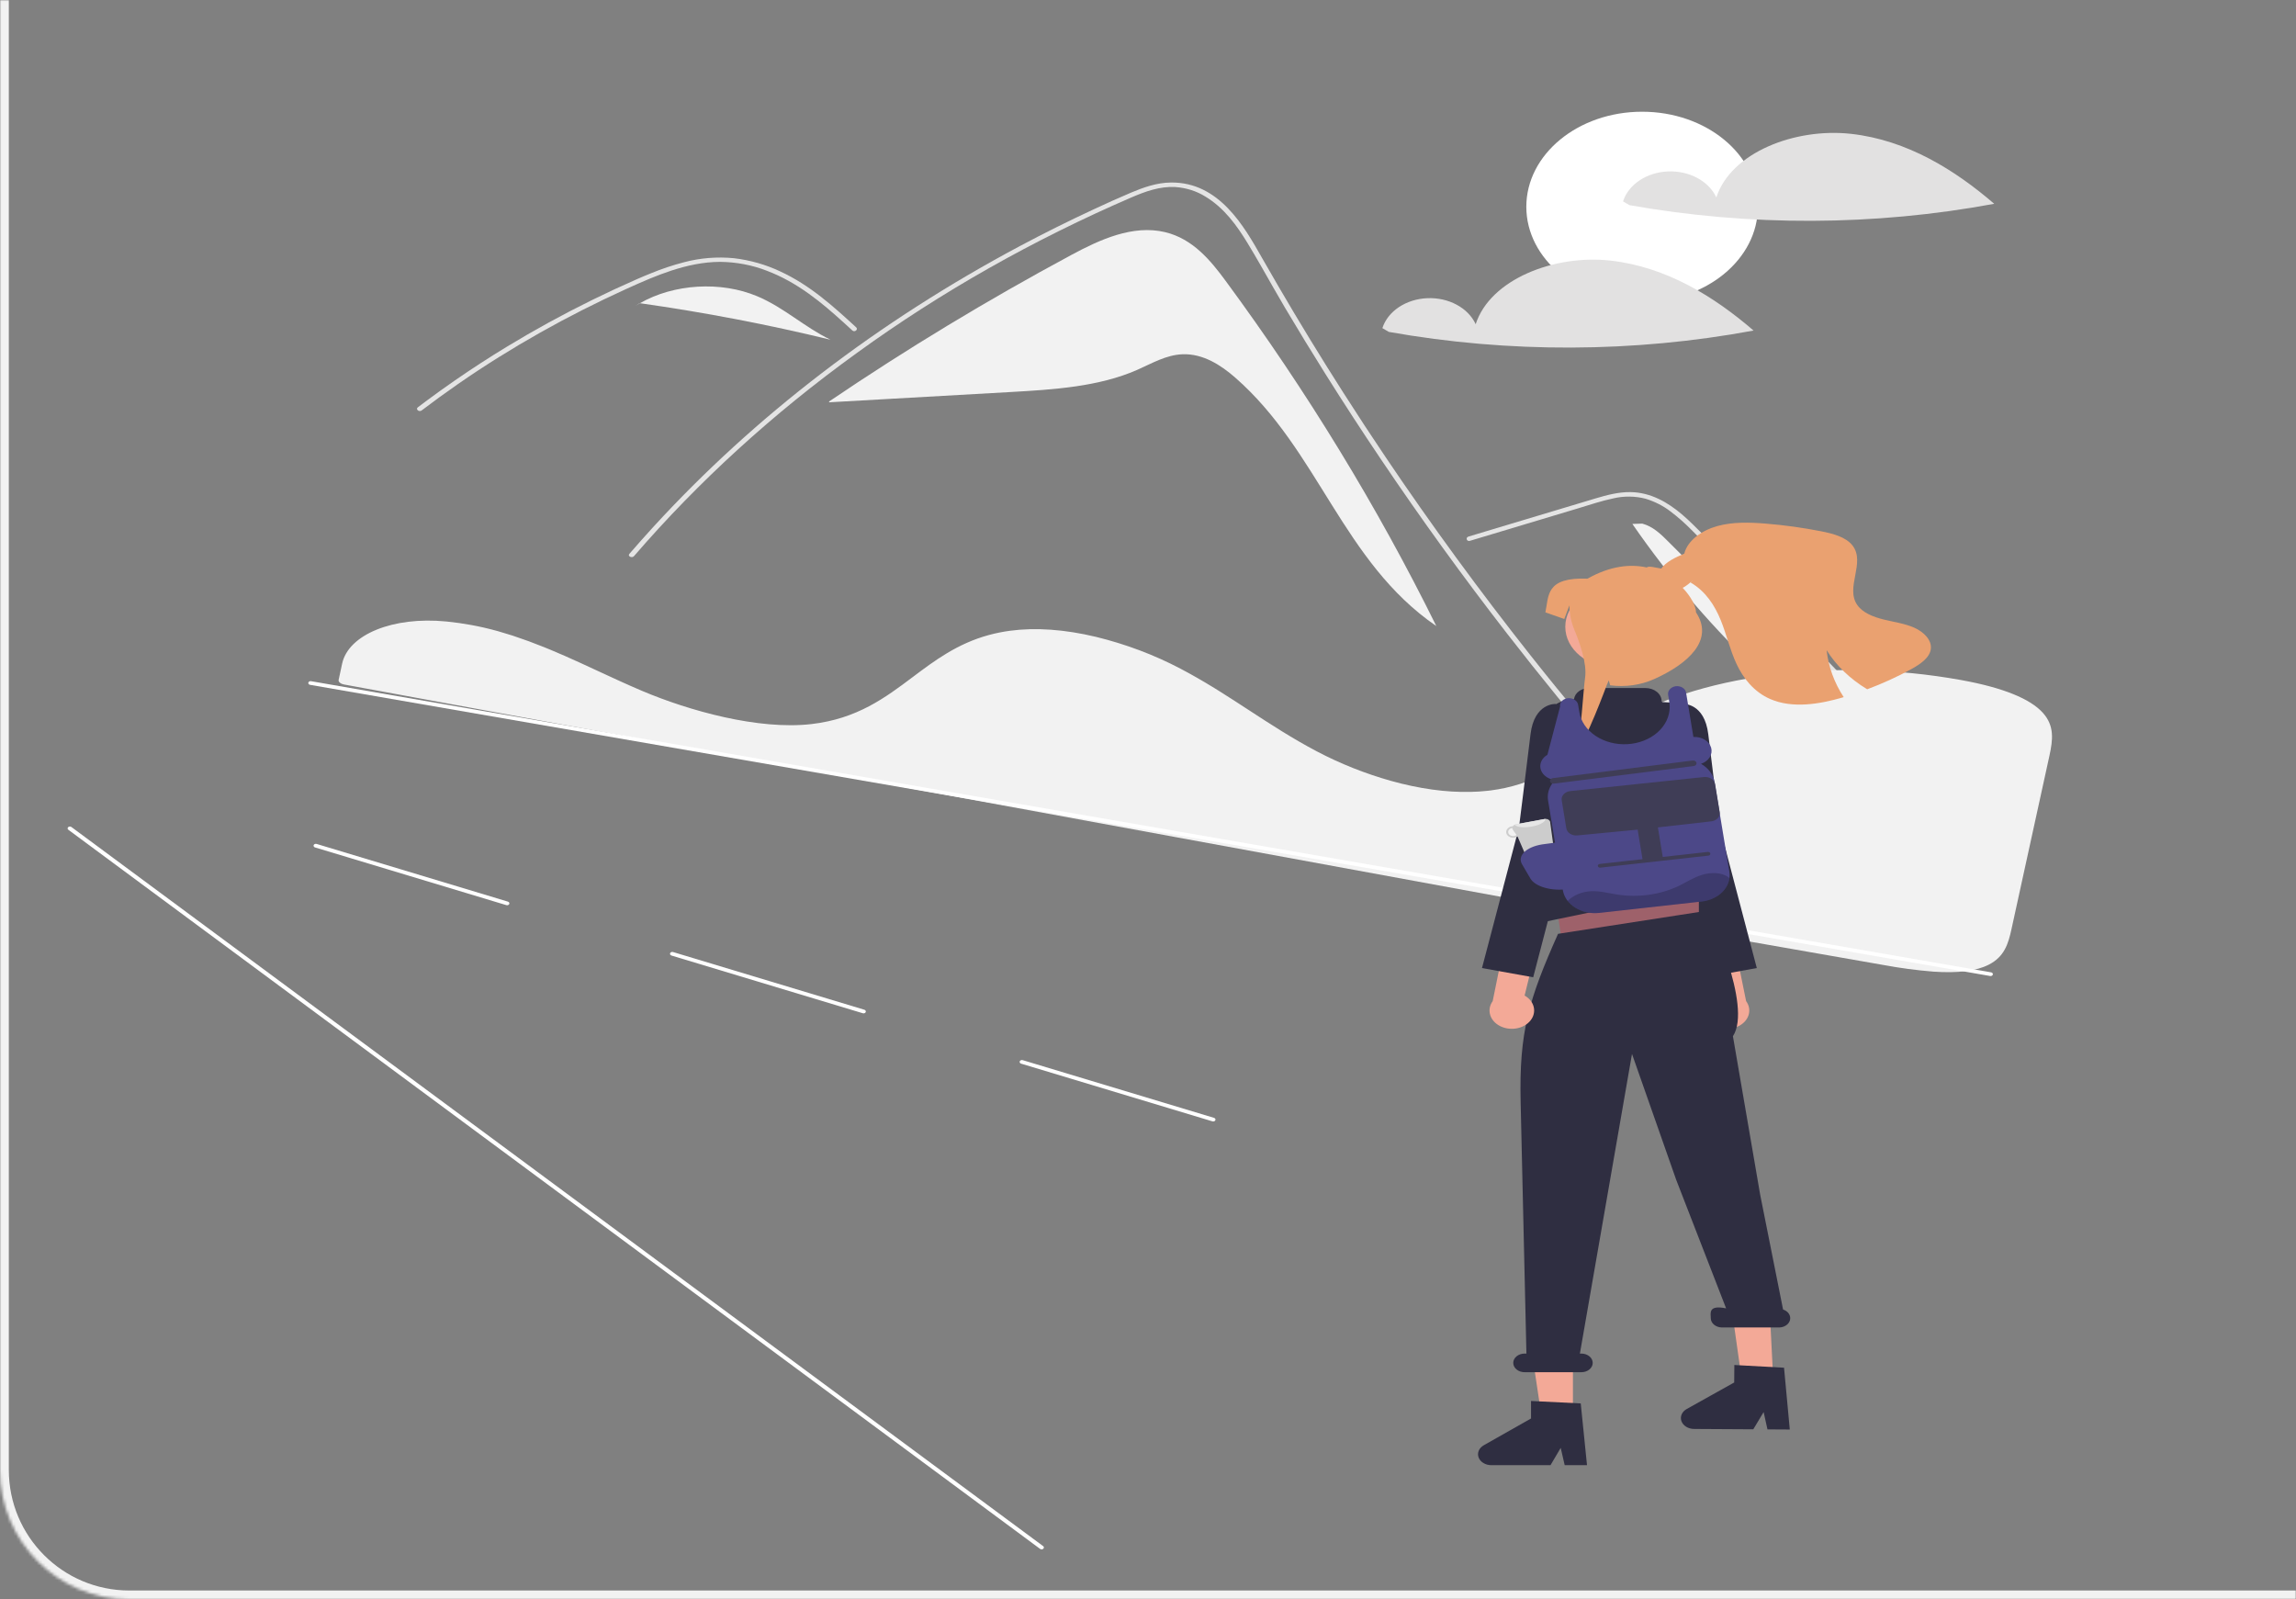 <svg width="781" height="544" viewBox="0 0 781 544" fill="none" xmlns="http://www.w3.org/2000/svg">
<rect x="0" y="0" width="781" height="544" fill="#808080" stroke="none"/>
<g clip-path="url(#clip0_182_1957)">
<path d="M416.922 95.556C411.817 88.624 405.767 81.223 396.293 78.959C385.321 76.338 374.05 81.545 364.49 86.684C335.899 102.051 308.366 118.705 282.016 136.57L282.044 136.839C302.559 135.677 323.073 134.516 343.588 133.355C358.41 132.516 373.741 131.561 386.839 125.804C391.809 123.62 396.654 120.702 402.287 120.499C409.284 120.247 415.386 124.259 420.181 128.45C448.544 153.245 456.751 191.163 488.572 212.947C468.507 172.323 444.549 133.07 416.922 95.556Z" fill="#F2F2F2"/>
<path d="M591.269 305.864C588.132 302.613 586.851 301.851 583.757 298.57C558.565 271.822 534.887 244.17 512.723 215.616C497.668 196.222 483.359 176.456 469.797 156.318C463.341 146.744 457.061 137.095 450.958 127.371C446.223 119.831 441.593 112.246 437.069 104.616C435.775 102.437 434.518 100.247 433.267 98.053C430.32 92.893 427.427 87.707 424.321 82.617C420.781 76.816 416.473 70.734 409.973 66.836C407.016 64.99 403.479 63.872 399.776 63.615C394.485 63.334 389.603 65.128 385.014 67.087C351.404 81.592 320.033 99.352 291.572 119.986C263.067 140.538 237.588 163.756 215.655 189.168C214.984 189.955 213.398 189.203 214.075 188.412C216.742 185.316 219.462 182.253 222.234 179.224C256.709 141.582 298.981 109.212 347.117 83.594C355.215 79.286 363.466 75.179 371.869 71.275C376.104 69.306 380.358 67.362 384.684 65.539C388.926 63.75 393.429 62.142 398.275 62.082C414.764 61.871 423.302 77.202 429.166 87.517C431.009 90.763 432.874 94 434.762 97.226C441.896 109.476 449.305 121.613 456.988 133.638C461.729 141.063 466.575 148.444 471.524 155.782C486.927 178.632 503.298 201.02 520.638 222.945C543.608 251.988 566.395 277.643 592.563 304.802C593.283 305.553 591.995 306.626 591.269 305.864Z" fill="#E4E4E4"/>
<path d="M289.941 112.416C288.983 111.539 288.031 110.663 287.066 109.786C279.463 102.882 271.304 96.059 260.862 92.101C255.883 90.154 250.448 89.12 244.934 89.07C239.235 89.085 233.663 90.312 228.397 92.031C225.907 92.847 223.472 93.774 221.073 94.761C218.333 95.893 215.642 97.101 212.963 98.318C207.934 100.603 202.971 102.987 198.073 105.472C188.327 110.417 178.886 115.739 169.751 121.439C165.015 124.395 160.377 127.447 155.837 130.597C151.614 133.523 147.476 136.527 143.424 139.61C142.558 140.266 141.264 139.204 142.13 138.548C143.198 137.731 144.278 136.919 145.359 136.118C148.41 133.853 151.51 131.632 154.659 129.455C160.401 125.477 166.292 121.653 172.332 117.982C181.724 112.271 191.439 106.947 201.478 102.01C206.494 99.546 211.58 97.184 216.734 94.926C218.291 94.245 219.865 93.579 221.458 92.948C225.072 91.451 228.827 90.196 232.686 89.195C238.154 87.743 243.938 87.276 249.646 87.827C255.156 88.485 260.465 89.993 265.293 92.271C275.545 96.975 283.496 104.25 291.235 111.349C292.016 112.07 290.728 113.137 289.941 112.416Z" fill="#E4E4E4"/>
<path d="M500.008 183.956L524.575 176.58L536.772 172.917C540.745 171.724 544.708 170.366 548.814 169.512C552.383 168.675 556.172 168.715 559.714 169.626C562.873 170.586 565.764 172.057 568.216 173.953C570.721 175.846 573.051 177.89 575.189 180.066C577.844 182.686 580.461 185.334 583.089 187.972C593.936 198.863 604.712 209.8 615.417 220.785C626.121 231.769 636.755 242.801 647.316 253.878C657.904 264.983 668.418 276.135 678.86 287.333C680.139 288.704 681.417 290.077 682.694 291.45C683.4 292.209 684.991 291.461 684.275 290.691C673.756 279.381 663.164 268.117 652.499 256.899C641.807 245.654 631.041 234.457 620.202 223.308C609.363 212.159 598.45 201.058 587.464 190.006C584.727 187.252 581.986 184.502 579.24 181.755C576.924 179.437 574.634 177.094 572.093 174.937C567.43 170.978 561.603 167.479 554.629 167.384C550.529 167.328 546.56 168.396 542.751 169.528C538.644 170.748 534.546 171.99 530.444 173.222L505.706 180.65L499.521 182.507C498.423 182.837 498.898 184.29 500.008 183.956Z" fill="#E4E4E4"/>
<path d="M257.628 100.788C245.144 95.52 229.156 96.552 217.684 103.133C239.566 106.232 261.209 110.379 282.502 115.553C273.66 111.299 266.743 104.634 257.628 100.788Z" fill="#F2F2F2"/>
<path d="M217.564 103.115L215.16 104.718C215.973 104.157 216.818 103.631 217.686 103.133C217.645 103.127 217.605 103.121 217.564 103.115Z" fill="#F2F2F2"/>
<path d="M567.289 184.03C564.871 181.614 562.256 179.083 558.639 178.102L555.262 178.211C580.969 215.503 615.689 248.089 657.29 273.968C627.29 243.989 597.289 214.01 567.289 184.03Z" fill="#F2F2F2"/>
<path d="M412.681 381.455C412.59 381.455 412.5 381.442 412.414 381.416L347.342 361.792C347.15 361.734 346.993 361.616 346.907 361.463C346.821 361.311 346.813 361.136 346.883 360.978C346.954 360.821 347.098 360.692 347.284 360.622C347.47 360.551 347.682 360.544 347.874 360.602L412.947 380.226C413.117 380.278 413.26 380.376 413.35 380.506C413.44 380.635 413.473 380.786 413.441 380.932C413.409 381.079 413.315 381.212 413.177 381.307C413.038 381.403 412.862 381.455 412.681 381.455Z" fill="white"/>
<path d="M293.747 344.683C293.656 344.683 293.566 344.67 293.481 344.644L228.408 325.02C228.216 324.962 228.06 324.844 227.974 324.691C227.888 324.539 227.879 324.364 227.95 324.206C228.02 324.049 228.164 323.92 228.35 323.85C228.536 323.779 228.748 323.772 228.941 323.83L294.013 343.454C294.183 343.506 294.326 343.604 294.417 343.734C294.507 343.863 294.539 344.014 294.507 344.16C294.475 344.307 294.382 344.44 294.243 344.535C294.104 344.631 293.928 344.683 293.747 344.683Z" fill="white"/>
<path d="M172.501 307.911C172.41 307.911 172.32 307.898 172.235 307.872L107.162 288.248C107.067 288.219 106.98 288.175 106.905 288.119C106.831 288.063 106.77 287.995 106.728 287.919C106.685 287.844 106.661 287.762 106.657 287.679C106.653 287.596 106.669 287.512 106.704 287.434C106.739 287.356 106.792 287.284 106.861 287.223C106.929 287.162 107.012 287.113 107.104 287.078C107.196 287.043 107.296 287.023 107.397 287.02C107.498 287.016 107.599 287.029 107.695 287.058L172.767 306.682C172.937 306.734 173.08 306.832 173.17 306.962C173.261 307.091 173.293 307.242 173.261 307.388C173.229 307.535 173.136 307.668 172.997 307.763C172.858 307.859 172.682 307.911 172.501 307.911Z" fill="white"/>
<path d="M160.31 212.594C157.597 212.096 154.85 211.703 152.137 211.429L151.742 211.389C133.731 209.628 118.526 215.8 116.375 225.745L115.992 227.545C115.753 228.683 115.496 229.906 115.189 231.26C115.041 231.928 115.859 232.612 117.048 232.83L550.21 312.322C580.798 317.751 611.287 323.115 640.826 328.263C646.354 329.288 651.953 330.032 657.593 330.489C666.032 331.076 672.21 330.303 676.483 328.127L676.484 328.127C681.795 325.431 683.131 321.054 684.222 316.032C686.419 305.889 688.76 295.241 691.093 284.624C693.148 275.267 695.198 265.936 697.141 256.998C698.283 251.692 698.903 246.937 694.918 242.485C690.597 237.668 681.341 233.929 667.408 231.372C667.239 231.342 667.072 231.311 666.901 231.28C623.196 223.414 576.067 229.664 549.628 246.832C546.583 248.81 543.655 250.987 540.823 253.093C536.633 256.355 532.168 259.37 527.461 262.116C524.862 263.585 522.105 264.856 519.224 265.912C519.026 265.991 518.801 266.073 518.567 266.148C518.023 266.349 517.46 266.536 516.918 266.696C513.762 267.695 510.486 268.417 507.145 268.85L506.811 268.891C506.559 268.926 506.288 268.958 506.018 268.984C504.103 269.195 502.175 269.319 500.243 269.357C491.893 269.553 482.801 268.298 473.22 265.628C464.378 263.135 455.932 259.782 448.061 255.642C439.709 251.258 432.121 246.311 424.784 241.527C421.561 239.425 418.227 237.252 414.877 235.157C414.247 234.763 413.627 234.378 412.997 233.99C408.894 231.473 405.137 229.327 401.512 227.429C392.613 222.745 382.957 219.11 372.827 216.629C362.121 214.074 352.262 213.378 343.534 214.553C341.11 214.878 338.721 215.359 336.389 215.992C325.636 218.906 317.918 224.703 310.455 230.31C301.171 237.283 291.571 244.494 276.003 246.289C258.038 248.364 234.427 241.8 218.32 234.962C213.256 232.812 208.246 230.489 203.401 228.242C201.444 227.334 199.485 226.429 197.523 225.528C193.667 223.762 190.496 222.369 187.546 221.144L186.613 220.754C186.094 220.54 185.574 220.326 185.043 220.116C181.528 218.697 178.227 217.482 174.945 216.4L174.169 216.141C172.608 215.644 171.143 215.199 169.699 214.786L169.122 214.622C166.232 213.816 163.29 213.139 160.31 212.594Z" fill="#F2F2F2"/>
<path d="M677.12 331.991C677.066 331.991 677.013 331.987 676.96 331.978L105.475 232.942C105.276 232.906 105.102 232.807 104.991 232.667C104.88 232.526 104.842 232.355 104.884 232.191C104.926 232.027 105.045 231.884 105.216 231.792C105.387 231.7 105.595 231.667 105.794 231.701L677.279 330.737C677.466 330.769 677.631 330.857 677.744 330.984C677.856 331.111 677.908 331.267 677.888 331.423C677.868 331.579 677.779 331.723 677.637 331.828C677.495 331.933 677.311 331.991 677.12 331.991Z" fill="white"/>
<path d="M558.574 102.668C580.326 102.668 597.96 88.192 597.96 70.334C597.96 52.476 580.326 38 558.574 38C536.821 38 519.188 52.476 519.188 70.334C519.188 88.192 536.821 102.668 558.574 102.668Z" fill="white"/>
<path d="M629.649 45.526C610.561 43.408 588.769 51.878 583.821 67.16C582.575 64.443 580.308 62.121 577.349 60.531C574.39 58.941 570.891 58.164 567.359 58.313C563.827 58.461 560.443 59.528 557.698 61.359C554.953 63.19 552.987 65.689 552.086 68.497L554.271 69.782C595.177 77.044 637.52 76.887 678.344 69.322C665.067 57.866 648.738 47.644 629.649 45.526Z" fill="#E2E1E1"/>
<path d="M547.79 88.638C528.702 86.52 506.909 94.99 501.962 110.272C500.715 107.555 498.449 105.234 495.489 103.643C492.53 102.053 489.032 101.276 485.5 101.425C481.967 101.574 478.584 102.64 475.839 104.471C473.093 106.302 471.128 108.802 470.227 111.609L472.412 112.894C513.317 120.156 555.661 119.999 596.485 112.434C583.207 100.978 566.878 90.756 547.79 88.638Z" fill="#E2E1E1"/>
<path d="M582.043 348.079C581.266 347.438 580.669 346.664 580.295 345.813C579.922 344.962 579.78 344.054 579.88 343.154C579.98 342.253 580.319 341.381 580.874 340.599C581.429 339.817 582.186 339.145 583.091 338.63L571.09 289.693L584.343 293.187L593.949 340.52C594.903 341.827 595.241 343.375 594.897 344.872C594.554 346.368 593.553 347.71 592.086 348.641C590.618 349.573 588.785 350.03 586.934 349.927C585.083 349.823 583.343 349.166 582.043 348.079Z" fill="#F3A997"/>
<path d="M564.322 244.543L572.545 239.447C572.545 239.447 579.799 239.025 581.084 249.765C582.368 260.504 585.006 281.433 585.006 281.433L597.589 329.277L580.171 332.415L566.694 280.784L558.609 265.451L564.322 244.543Z" fill="#2F2E41"/>
<path d="M577.882 322.667L531.545 322.033L527.684 296.039H577.882V322.667Z" fill="#9E616A"/>
<path d="M535.044 481.694L524.347 481.694L519.258 447.821L535.045 447.821L535.044 481.694Z" fill="#F3A997"/>
<path d="M603.192 469.53L592.495 469.468L587.695 435.567L601.608 438.187L603.192 469.53Z" fill="#F3A997"/>
<path d="M569.736 273.652L572.16 278.826L571.675 283.999L524.238 297.488L526.592 274.846L531.925 269.673L569.736 273.652Z" fill="#FFB6B6"/>
<path d="M549.384 227.096C558.741 227.096 566.326 220.868 566.326 213.187C566.326 205.505 558.741 199.278 549.384 199.278C540.027 199.278 532.441 205.505 532.441 213.187C532.441 220.868 540.027 227.096 549.384 227.096Z" fill="#F3A997"/>
<path d="M539.831 498.368H532.24L530.885 492.485L527.415 498.368H507.284C506.319 498.368 505.379 498.115 504.601 497.646C503.824 497.176 503.25 496.515 502.963 495.759C502.676 495.003 502.691 494.191 503.005 493.442C503.32 492.693 503.918 492.046 504.712 491.596L520.789 482.481V476.533L537.698 477.362L539.831 498.368Z" fill="#2F2E41"/>
<path d="M608.806 486.237L601.216 486.193L599.911 480.303L596.391 486.166L576.26 486.05C575.295 486.044 574.357 485.786 573.584 485.312C572.811 484.838 572.242 484.174 571.961 483.416C571.681 482.658 571.702 481.846 572.023 481.099C572.344 480.352 572.948 479.709 573.746 479.263L589.9 470.241L589.951 464.293L606.853 465.219L608.806 486.237Z" fill="#2F2E41"/>
<path d="M606.523 445.421L598.733 406.355L589.466 352.464C596.253 342.117 580.971 309.986 580.971 309.986L578.814 310.071L529.99 317.633L530.001 317.594C520.015 339.954 516.706 351.001 517.253 374.812L519.221 460.408H518.604C517.579 460.408 516.597 460.742 515.873 461.337C515.149 461.931 514.742 462.738 514.742 463.578C514.742 464.419 515.149 465.225 515.873 465.82C516.597 466.414 517.579 466.748 518.604 466.748H537.91C538.935 466.748 539.917 466.414 540.641 465.82C541.365 465.225 541.772 464.419 541.772 463.578C541.772 462.738 541.365 461.931 540.641 461.337C539.917 460.742 538.935 460.408 537.91 460.408H537.413L555.134 358.489L570.159 401.282L587.149 445.029C580.971 443.761 581.93 446.699 581.93 448.362C581.93 449.203 582.337 450.009 583.061 450.604C583.785 451.198 584.768 451.532 585.792 451.532H605.099C605.996 451.533 606.867 451.277 607.559 450.807C608.251 450.338 608.723 449.685 608.891 448.961C609.06 448.237 608.916 447.487 608.483 446.841C608.051 446.195 607.357 445.693 606.523 445.421Z" fill="#2F2E41"/>
<path d="M584.773 311.651L583.228 298.971C583.068 298.453 582.712 297.991 582.212 297.65C581.711 297.309 581.093 297.107 580.444 297.072C579.8 291.032 577.093 264.973 576.931 263.837L576.925 263.789L575.693 242.196C575.649 241.412 575.254 240.669 574.584 240.108C573.914 239.548 573.016 239.21 572.062 239.159L565.558 238.81C565.469 238.808 565.385 238.777 565.323 238.724C565.261 238.671 565.226 238.601 565.226 238.528C565.226 237.938 565.084 237.354 564.81 236.81C564.535 236.265 564.132 235.77 563.624 235.353C563.116 234.936 562.513 234.605 561.85 234.38C561.186 234.154 560.475 234.038 559.757 234.038H540.503C539.256 234.039 538.052 234.413 537.117 235.09C536.182 235.768 535.581 236.702 535.425 237.718C535.417 237.788 535.376 237.852 535.312 237.899C535.248 237.945 535.165 237.97 535.079 237.969L535.077 237.969C532.889 237.932 530.758 238.54 529.069 239.683C527.381 240.825 526.248 242.427 525.875 244.197C523.243 256.77 517.967 285.306 520.576 301.17C521.484 306.693 519.526 302.319 519.183 306.939C519.149 307.386 519.222 307.834 519.399 308.257C519.576 308.68 519.853 309.07 520.214 309.405C518.625 309.785 518.009 311.194 518.417 312.522L518.078 312.454C518.278 313.106 518.786 313.666 519.489 314.011C520.193 314.356 521.034 314.457 521.829 314.293L580.988 302.05C582.642 301.707 585.19 313.009 584.773 311.651Z" fill="#2F2E41"/>
<path d="M519.657 348.079C520.434 347.438 521.031 346.664 521.405 345.813C521.778 344.962 521.92 344.054 521.82 343.154C521.72 342.253 521.381 341.381 520.826 340.599C520.271 339.817 519.514 339.145 518.609 338.63L530.61 289.693L517.357 293.187L507.751 340.52C506.797 341.827 506.459 343.375 506.803 344.872C507.146 346.368 508.147 347.71 509.614 348.641C511.082 349.573 512.915 350.03 514.766 349.927C516.617 349.823 518.357 349.166 519.657 348.079Z" fill="#F3A997"/>
<path d="M537.376 244.543L529.153 239.447C529.153 239.447 521.899 239.025 520.615 249.765C519.33 260.504 516.692 281.433 516.692 281.433L504.109 329.277L521.527 332.415L535.004 280.784L543.089 265.451L537.376 244.543Z" fill="#2F2E41"/>
<path d="M567.527 200.819C570.683 201.591 573.628 199.423 575.825 197.37L575.044 198.13C580.212 201.118 583.302 205.985 585.307 210.913C587.312 215.834 588.43 220.989 590.693 225.84C592.956 230.686 596.609 235.374 602.2 237.792C609.691 241.029 618.869 239.557 626.836 237.221C626.941 237.188 627.041 237.161 627.147 237.129C623.92 232.181 621.944 226.748 621.337 221.158C624.614 226.411 629.341 230.963 635.14 234.451C640.346 232.508 645.351 230.223 650.108 227.617C653.185 225.927 656.427 223.744 656.784 220.718C657.148 217.714 654.416 214.97 651.193 213.525C647.97 212.08 644.265 211.592 640.745 210.722C637.231 209.859 633.645 208.441 631.798 205.833C627.544 199.836 634.703 191.378 630.137 185.533C627.888 182.659 623.52 181.508 619.471 180.709C613.29 179.495 607.016 178.626 600.692 178.107C595.14 177.651 589.403 177.482 584.122 178.949C578.842 180.416 574.051 183.822 572.92 188.309C569.836 189.64 566.574 191.112 564.92 193.638C563.265 196.158 564.185 200.005 567.527 200.819Z" fill="#EAA170"/>
<path d="M572.241 199.809C575.263 202.917 576.908 206.278 576.908 208.291C583.187 217.712 574.209 225.804 562.733 230.959C558.156 233.025 552.871 233.782 547.712 233.108L547.232 231.426L546.581 232.942C546.581 232.942 539.11 253.2 536.645 254.389C537.581 250.783 538.652 234.09 539.172 230.571C539.893 225.782 537.381 218.653 535.568 214.317C534.444 211.645 533.868 208.838 533.861 206.011V205.888L532.097 210.541L525.672 208.291C526.867 202.663 525.672 196.273 540.002 196.828C547.752 192.452 554.577 191.785 560.184 193.026C560.907 192.108 565.079 193.828 566.285 193.344" fill="#EAA170"/>
<path d="M588.285 298.718C588.012 300.713 586.936 302.577 585.226 304.012C583.516 305.448 581.271 306.374 578.848 306.643L543.964 310.523C541.079 310.841 538.159 310.207 535.844 308.759C533.528 307.311 532.008 305.168 531.615 302.801L526.588 272.28C526.26 270.296 526.75 268.279 527.978 266.549L527.738 265.065C526.748 264.769 525.875 264.256 525.213 263.582C524.552 262.908 524.127 262.098 523.986 261.24C523.844 260.383 523.991 259.51 524.41 258.715C524.829 257.921 525.505 257.236 526.364 256.734L530.673 240.345C530.615 239.994 530.648 239.637 530.768 239.297C530.888 238.957 531.094 238.641 531.372 238.37C531.65 238.099 531.993 237.878 532.381 237.723C532.769 237.567 533.192 237.48 533.623 237.467C534.407 237.46 535.166 237.691 535.755 238.116C536.344 238.541 536.721 239.129 536.813 239.768L537.207 242.178C537.733 245.362 539.712 248.264 542.745 250.296C545.777 252.328 549.636 253.339 553.542 253.125C557.448 252.911 561.109 251.487 563.785 249.142C566.461 246.797 567.953 243.705 567.959 240.491C567.958 239.917 567.912 239.343 567.82 238.773L567.433 236.402C567.308 235.743 567.491 235.069 567.947 234.517C568.403 233.966 569.097 233.576 569.889 233.428C570.302 233.364 570.726 233.369 571.136 233.444C571.546 233.519 571.933 233.662 572.273 233.863C572.614 234.065 572.9 234.322 573.116 234.618C573.331 234.913 573.471 235.242 573.527 235.584L576.021 250.673C577.393 250.595 578.754 250.922 579.86 251.593C580.965 252.264 581.744 253.237 582.055 254.336C582.366 255.436 582.191 256.591 581.559 257.594C580.927 258.597 579.881 259.382 578.608 259.809C579.857 260.519 580.912 261.435 581.705 262.498C582.499 263.561 583.015 264.749 583.219 265.984L588.254 296.511C588.376 297.243 588.386 297.984 588.285 298.718Z" fill="#4C4888"/>
<path d="M527.241 265.736C527.2 265.486 527.281 265.233 527.468 265.033C527.654 264.832 527.929 264.7 528.233 264.666L575.78 258.683C575.93 258.666 576.084 258.674 576.231 258.706C576.378 258.738 576.516 258.793 576.637 258.869C576.758 258.944 576.86 259.039 576.936 259.147C577.013 259.255 577.063 259.374 577.083 259.498C577.103 259.622 577.094 259.747 577.055 259.868C577.016 259.989 576.949 260.102 576.857 260.202C576.764 260.301 576.649 260.384 576.518 260.447C576.386 260.51 576.241 260.551 576.09 260.568L528.544 266.551C528.24 266.585 527.931 266.518 527.687 266.365C527.443 266.212 527.282 265.986 527.241 265.736Z" fill="#3F3D56"/>
<path d="M532.798 281.757L531.226 272.224C531.105 271.489 531.344 270.744 531.892 270.154C532.44 269.564 533.251 269.176 534.147 269.076L579.557 264.308C580.453 264.208 581.36 264.405 582.08 264.854C582.799 265.304 583.271 265.97 583.392 266.705L584.964 276.238C585.085 276.973 584.845 277.718 584.298 278.309C583.75 278.899 582.939 279.287 582.043 279.386L563.905 281.435C563.942 281.536 563.972 281.64 563.995 281.745L565.601 291.483L580.907 289.782C581.007 289.771 581.11 289.776 581.208 289.797C581.306 289.818 581.398 289.855 581.479 289.906C581.56 289.956 581.628 290.019 581.679 290.091C581.73 290.163 581.763 290.243 581.777 290.325C581.79 290.408 581.784 290.492 581.758 290.573C581.732 290.653 581.687 290.729 581.625 290.795C581.564 290.861 581.487 290.917 581.399 290.959C581.311 291.001 581.214 291.028 581.114 291.039L565.808 292.739L558.92 293.505L544.379 295.12C544.177 295.142 543.971 295.098 543.808 294.996C543.646 294.894 543.539 294.743 543.511 294.577C543.484 294.41 543.538 294.242 543.662 294.108C543.786 293.974 543.969 293.886 544.172 293.864L558.713 292.248L557.108 282.51C557.096 282.404 557.091 282.298 557.094 282.191L536.632 284.155C535.736 284.254 534.829 284.058 534.11 283.608C533.391 283.159 532.919 282.493 532.798 281.757Z" fill="#3F3D56"/>
<path d="M354.305 527C354.115 527 353.931 526.942 353.789 526.837L23.255 282.245C23.103 282.132 23.012 281.975 23.001 281.807C22.991 281.639 23.061 281.475 23.198 281.35C23.335 281.225 23.527 281.15 23.732 281.141C23.936 281.132 24.136 281.19 24.288 281.302L354.823 525.895C354.939 525.981 355.021 526.094 355.057 526.218C355.093 526.343 355.083 526.474 355.027 526.594C354.971 526.713 354.872 526.816 354.743 526.889C354.614 526.961 354.462 527 354.305 527Z" fill="white"/>
<path d="M527.334 279.926C527.351 279.743 527.319 279.559 527.242 279.387C527.164 279.215 527.043 279.058 526.885 278.928C526.728 278.798 526.539 278.696 526.33 278.631C526.121 278.566 525.897 278.538 525.674 278.55C525.591 278.553 525.508 278.561 525.427 278.575L515.65 280.389C515.431 280.432 515.226 280.513 515.048 280.625C514.87 280.738 514.722 280.879 514.615 281.042C514.472 281.046 514.329 281.063 514.19 281.092C513.576 281.207 513.042 281.517 512.706 281.954C512.37 282.392 512.259 282.921 512.399 283.425C512.538 283.93 512.916 284.368 513.449 284.644C513.982 284.92 514.626 285.011 515.241 284.896C515.59 284.83 515.918 284.7 516.198 284.516L519.511 292.175C519.677 292.415 519.932 292.604 520.24 292.715C520.548 292.826 520.891 292.852 521.218 292.79L527.574 291.61C527.899 291.548 528.191 291.403 528.409 291.195C528.626 290.988 528.759 290.729 528.786 290.457L527.334 279.926ZM515.094 284.351C514.876 284.392 514.651 284.397 514.431 284.366C514.211 284.336 514.001 284.27 513.812 284.172C513.623 284.075 513.459 283.948 513.33 283.799C513.201 283.649 513.109 283.48 513.059 283.302C513.009 283.123 513.003 282.938 513.04 282.758C513.078 282.577 513.158 282.404 513.277 282.249C513.395 282.094 513.55 281.96 513.732 281.854C513.914 281.748 514.12 281.672 514.337 281.631C514.368 281.625 514.399 281.631 514.43 281.625C514.427 281.856 514.499 282.083 514.638 282.284L515.851 284.021C515.64 284.186 515.378 284.3 515.094 284.351Z" fill="#CCCCCC"/>
<path d="M525.675 278.55C525.768 279.565 523.652 280.731 520.818 281.194C518.215 281.632 515.883 281.327 515.227 280.528C515.358 280.464 515.502 280.417 515.651 280.389L525.428 278.576C525.51 278.561 525.592 278.553 525.675 278.55Z" fill="#E6E6E6"/>
<path d="M520.566 298.809L517.728 293.962C516.065 291.122 519.109 288.1 524.514 287.226L531.174 286.304L533.96 302.282L533.384 302.375C527.979 303.249 522.229 301.649 520.566 298.809Z" fill="#4C4888"/>
<g opacity="0.2">
<path d="M588.282 298.718C588.01 300.713 586.933 302.577 585.224 304.013C583.514 305.448 581.269 306.374 578.845 306.643L543.961 310.523C541.889 310.753 539.78 310.492 537.882 309.771C535.985 309.05 534.377 307.899 533.25 306.453C534.233 305.477 535.451 304.678 536.828 304.106C538.205 303.534 539.71 303.202 541.251 303.131C544.247 303.004 547.151 303.822 550.086 304.278C557.181 305.376 564.522 304.376 570.806 301.457C573.532 300.157 575.988 298.496 578.984 297.57C581.981 296.651 585.85 296.683 588.02 298.477C588.113 298.553 588.201 298.633 588.282 298.718Z" fill="black"/>
</g>
</g>
<mask id="path-39-inside-1_182_1957" fill="white">
<path d="M0 0H781V544H44C19.7 544 0 524.301 0 500V0Z"/>
</mask>
<path d="M0 0H781H0ZM781 547H44C18.043 547 -3 525.957 -3 500H3C3 522.644 21.356 541 44 541H781V547ZM44 547C18.043 547 -3 525.957 -3 500V0H3V500C3 522.644 21.356 541 44 541V547ZM781 0V544V0Z" fill="#F2F2F2" mask="url(#path-39-inside-1_182_1957)"/>
<defs>
<clipPath id="clip0_182_1957">
<rect width="675" height="489" fill="white" transform="translate(23 38)"/>
</clipPath>
</defs>
</svg>
